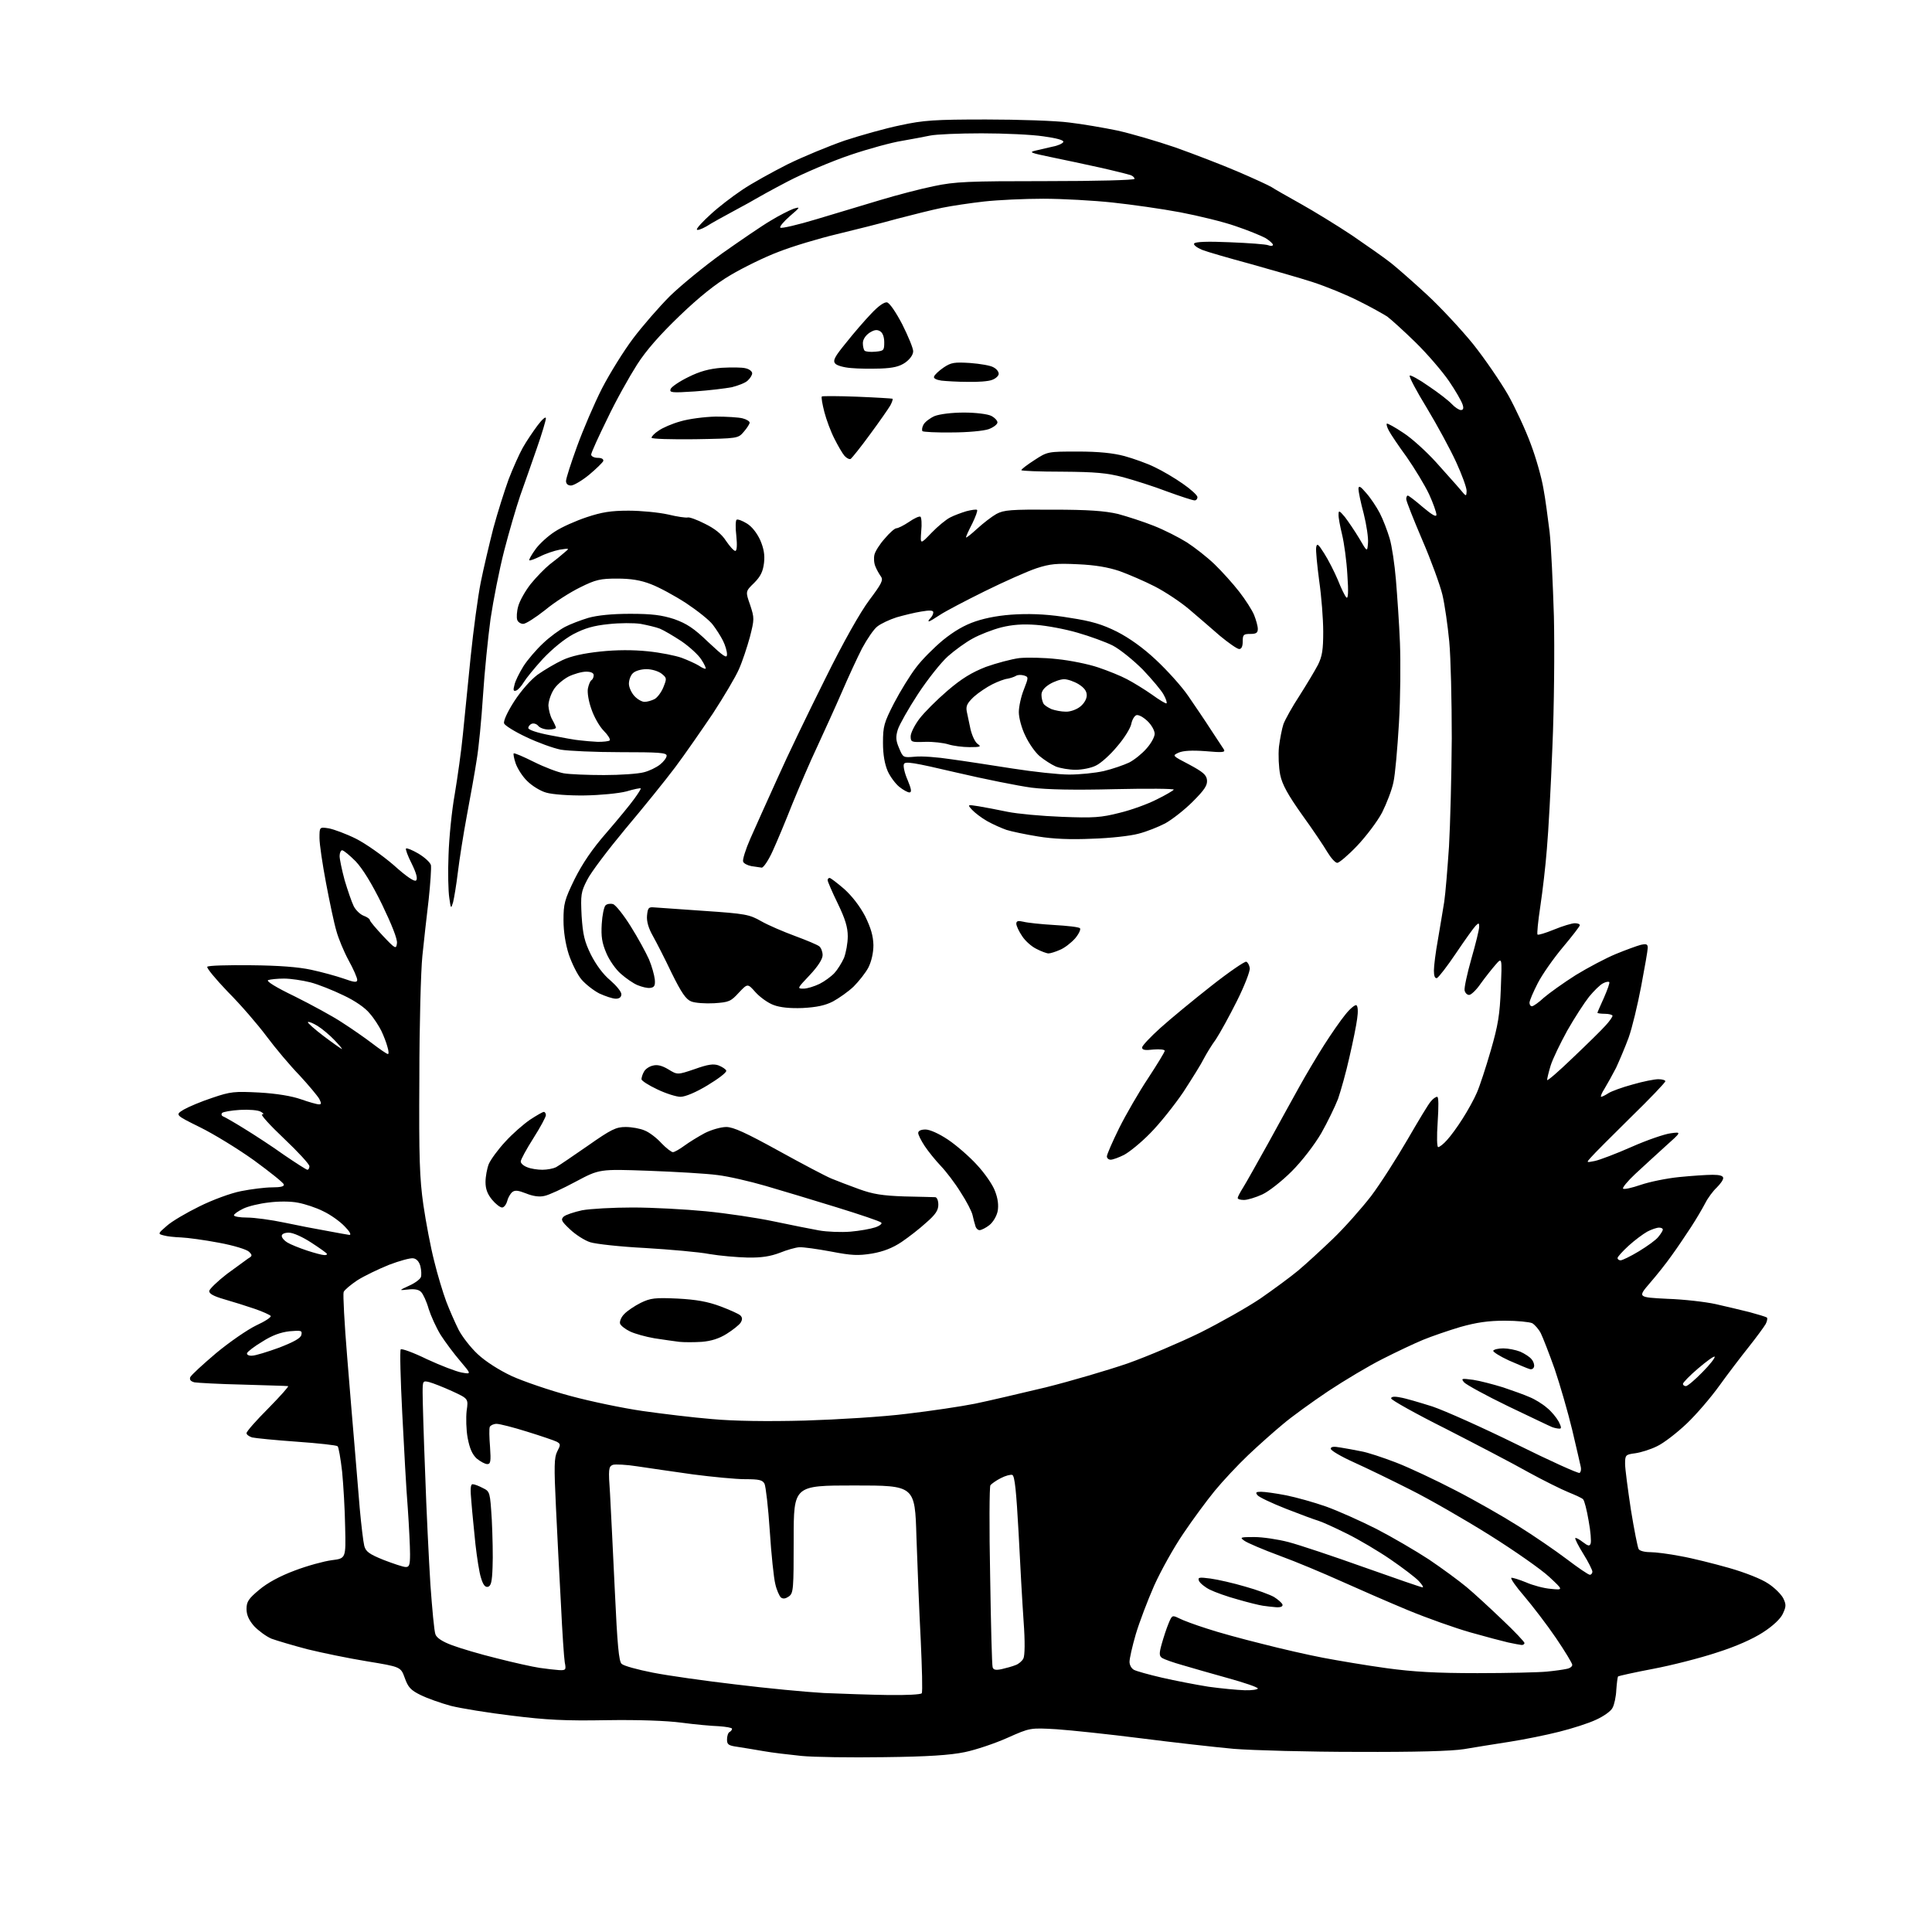 <?xml version="1.0" encoding="UTF-8" standalone="no"?>
<svg 
  version="1.1" 
  xmlns="http://www.w3.org/2000/svg" 
  xmlns:xlink="http://www.w3.org/1999/xlink" 
  xmlns:svg="http://www.w3.org/2000/svg"
  xmlns:rdf="http://www.w3.org/1999/02/22-rdf-syntax-ns#"
  xmlns:cc="http://creativecommons.org/ns#"
  xmlns:dc="http://purl.org/dc/elements/1.1/"
  viewBox="0 0 768 768"
  width="768"
  height="768"
>
<style>svg {background-color: white; }</style>"
<path stroke="none" fill="black" fill-rule="evenodd" d="M351.5,698.5C338.3,698.7 323.4,698.5 318.5,698.0C313.6,697.5 306.8,696.7 303.5,696.1C300.2,695.5 295.6,694.8 293.2,694.4C289.6,693.9 289.0,693.5 289.0,691.5C289.0,690.2 289.4,688.8 290.0,688.5C290.6,688.2 291.0,687.6 291.0,687.2C291.0,686.8 288.6,686.4 285.8,686.2C282.9,686.1 276.2,685.5 271.0,684.8C265.0,684.0 253.9,683.6 241.0,683.8C224.7,684.1 217.1,683.7 203.5,682.0C194.2,680.9 183.2,679.1 179.2,678.1C175.2,677.0 169.8,675.1 167.2,673.8C163.3,671.9 162.2,670.7 160.9,667.0C159.3,662.6 159.3,662.6 145.9,660.4C138.5,659.2 127.9,657.0 122.2,655.6C116.5,654.1 110.1,652.2 107.9,651.4C105.8,650.5 102.7,648.2 101.0,646.4C98.9,644.0 98.0,641.9 98.0,639.6C98.0,636.7 98.8,635.5 103.0,632.0C106.3,629.2 111.3,626.5 117.2,624.3C122.2,622.4 128.8,620.6 131.9,620.2C137.5,619.5 137.5,619.5 137.2,607.0C137.1,600.1 136.5,590.2 136.0,585.0C135.4,579.8 134.6,575.2 134.2,574.9C133.8,574.5 126.5,573.7 118.0,573.1C109.5,572.5 101.5,571.7 100.2,571.4C99.0,571.0 98.0,570.3 98.0,569.7C98.0,569.0 101.9,564.6 106.7,559.8C111.5,554.9 115.0,551.0 114.5,551.0C113.9,550.9 105.8,550.7 96.5,550.4C87.2,550.2 78.5,549.7 77.3,549.5C75.8,549.1 75.3,548.5 75.6,547.5C76.0,546.6 80.6,542.4 85.9,537.9C91.2,533.5 98.3,528.6 101.8,526.9C105.3,525.3 107.9,523.6 107.6,523.1C107.3,522.7 104.5,521.4 101.3,520.3C98.1,519.2 92.7,517.5 89.2,516.5C84.7,515.2 83.0,514.2 83.2,513.1C83.4,512.3 86.5,509.3 90.1,506.5C93.8,503.8 97.6,501.0 98.6,500.3C100.3,499.3 100.4,499.0 99.0,497.6C98.1,496.7 93.0,495.1 87.0,494.0C81.2,492.9 74.5,492.0 72.0,491.9C69.5,491.8 66.4,491.5 65.1,491.1C62.7,490.5 62.7,490.4 66.3,487.3C68.3,485.5 74.1,482.1 79.2,479.6C84.4,477.0 91.7,474.3 95.8,473.5C99.8,472.7 105.4,472.0 108.1,472.0C111.7,472.0 113.1,471.6 112.8,470.8C112.6,470.1 107.2,465.8 100.9,461.2C94.6,456.7 85.0,450.8 79.5,448.1C69.6,443.2 69.6,443.2 73.0,441.1C74.9,440.0 80.1,437.8 84.4,436.4C91.7,433.9 93.2,433.8 103.1,434.3C110.0,434.7 116.0,435.7 119.7,437.0C122.8,438.1 126.0,439.0 126.8,439.0C127.8,439.0 127.8,438.6 126.9,436.8C126.2,435.6 122.7,431.4 119.1,427.5C115.4,423.7 109.5,416.7 106.0,412.0C102.5,407.3 95.6,399.3 90.6,394.3C85.7,389.2 82.0,384.7 82.4,384.3C82.8,383.8 90.6,383.6 99.7,383.7C110.9,383.8 118.6,384.4 123.7,385.5C127.9,386.4 133.7,388.0 136.6,389.0C141.0,390.6 142.0,390.6 142.0,389.5C142.0,388.7 140.5,385.2 138.6,381.8C136.7,378.3 134.5,373.0 133.7,370.0C132.8,367.0 131.0,358.4 129.6,351.0C128.2,343.6 127.0,335.6 127.0,333.1C127.0,328.7 127.0,328.7 130.8,329.3C132.8,329.7 137.7,331.5 141.5,333.4C145.3,335.3 152.1,340.1 156.5,343.9C161.7,348.6 164.8,350.6 165.4,350.0C166.1,349.3 165.5,347.1 163.7,343.4C162.1,340.3 161.1,337.5 161.4,337.3C161.7,337.0 163.9,337.9 166.3,339.3C168.8,340.8 171.0,342.8 171.3,343.9C171.5,344.9 171.1,351.1 170.4,357.6C169.6,364.2 168.5,374.2 167.9,380.0C167.3,385.8 166.7,407.6 166.7,428.5C166.5,460.3 166.8,468.5 168.3,479.0C169.3,485.8 171.2,495.9 172.6,501.3C173.9,506.7 176.1,513.9 177.4,517.4C178.7,520.8 180.9,525.8 182.3,528.6C183.7,531.3 187.1,535.7 189.9,538.3C193.0,541.2 198.3,544.6 203.4,547.0C208.0,549.1 218.5,552.7 226.7,554.9C234.8,557.1 247.8,559.8 255.5,560.9C263.2,562.0 275.6,563.5 283.0,564.1C291.6,564.9 305.0,565.1 320.0,564.7C333.0,564.3 351.1,563.2 360.5,562.0C369.9,560.9 382.0,559.1 387.5,558.0C392.9,556.9 405.6,553.9 415.7,551.5C425.7,549.0 440.3,544.7 448.2,542.0C456.1,539.2 469.0,533.7 477.0,529.8C485.0,525.8 495.8,519.7 501.0,516.2C506.2,512.6 513.0,507.6 516.0,505.1C519.0,502.6 525.2,496.9 529.8,492.5C534.4,488.1 541.2,480.4 545.0,475.5C548.7,470.6 555.2,460.4 559.5,453.0C563.8,445.6 567.9,438.7 568.8,437.8C569.6,436.8 570.7,436.0 571.3,436.0C571.9,436.0 571.9,439.8 571.5,446.0C571.1,451.9 571.2,456.0 571.7,456.0C572.2,456.0 573.8,454.8 575.2,453.2C576.6,451.7 579.4,447.9 581.4,444.7C583.4,441.6 586.0,436.9 587.1,434.3C588.2,431.8 590.7,424.2 592.6,417.6C595.5,407.6 596.2,403.4 596.6,393.0C597.1,380.5 597.1,380.5 594.5,383.5C593.1,385.1 590.4,388.5 588.6,391.0C586.9,393.5 584.8,395.5 584.0,395.5C583.2,395.5 582.4,394.7 582.2,393.7C582.0,392.7 583.2,387.1 584.9,381.1C586.6,375.2 588.0,369.5 588.0,368.4C588.0,366.8 587.8,366.8 586.6,368.0C585.8,368.8 582.3,373.7 578.8,378.9C575.3,384.1 571.9,388.5 571.2,388.8C570.4,389.0 570.0,388.0 570.0,385.8C570.0,384.0 570.7,378.4 571.6,373.5C572.4,368.6 573.6,361.8 574.1,358.5C574.6,355.2 575.4,345.3 576.0,336.5C576.5,327.7 577.0,308.4 577.1,293.5C577.1,278.6 576.7,261.3 576.1,255.0C575.5,248.7 574.3,240.3 573.4,236.5C572.5,232.7 568.9,222.8 565.4,214.7C561.9,206.5 559.0,199.2 559.0,198.4C559.0,197.6 559.3,197.0 559.6,197.0C560.0,197.0 562.7,199.1 565.6,201.6C569.3,204.7 571.0,205.7 571.0,204.6C571.0,203.7 569.7,200.0 568.1,196.5C566.4,192.9 562.4,186.3 559.2,181.7C555.9,177.2 552.7,172.4 552.1,171.2C551.4,169.9 551.0,168.6 551.3,168.4C551.5,168.2 554.5,169.8 557.9,172.1C561.3,174.3 567.1,179.6 570.9,183.8C574.7,188.1 579.0,192.8 580.4,194.5C582.9,197.5 582.9,197.5 583.0,195.1C583.0,193.8 581.1,188.6 578.8,183.6C576.5,178.6 571.3,169.0 567.2,162.2C563.1,155.5 560.0,149.7 560.4,149.3C560.7,149.0 564.1,150.8 567.9,153.5C571.8,156.1 575.9,159.3 577.1,160.6C578.3,161.9 580.0,163.0 580.7,163.0C581.7,163.0 581.9,162.3 581.4,160.8C581.0,159.5 578.6,155.3 576.0,151.5C573.4,147.7 567.4,140.7 562.7,136.1C558.1,131.6 552.9,126.9 551.4,125.8C549.8,124.8 544.7,121.9 540.0,119.6C535.3,117.2 527.2,113.9 522.0,112.2C516.8,110.5 505.5,107.3 497.0,104.9C488.5,102.6 479.8,100.1 477.8,99.3C475.7,98.4 474.3,97.3 474.7,96.8C475.1,96.1 480.0,95.9 488.9,96.3C496.4,96.6 503.3,97.1 504.2,97.5C505.2,97.9 506.0,97.8 506.0,97.3C506.0,96.8 504.6,95.6 503.0,94.6C501.3,93.7 496.0,91.5 491.2,89.9C486.4,88.2 476.5,85.8 469.2,84.4C461.8,83.0 449.7,81.3 442.2,80.5C434.7,79.7 422.3,79.0 414.7,79.0C407.1,79.0 396.6,79.5 391.2,80.1C385.9,80.7 378.4,81.8 374.5,82.6C370.6,83.4 362.6,85.4 356.5,87.0C350.4,88.7 339.7,91.4 332.6,93.1C325.5,94.8 315.1,97.9 309.5,100.1C303.9,102.2 295.4,106.4 290.5,109.3C284.5,112.8 277.9,118.1 270.2,125.5C262.4,133.0 256.9,139.2 253.2,145.0C250.2,149.7 244.8,159.3 241.4,166.5C237.9,173.6 235.0,180.0 235.0,180.7C235.0,181.4 236.2,182.0 237.6,182.0C239.2,182.0 240.0,182.5 239.8,183.3C239.5,183.9 237.0,186.4 234.1,188.8C231.3,191.1 228.0,193.0 227.0,193.0C225.7,193.0 225.0,192.3 225.0,191.2C225.0,190.2 227.0,184.0 229.4,177.4C231.8,170.8 236.2,160.5 239.3,154.4C242.4,148.4 248.0,139.4 251.7,134.5C255.4,129.6 262.0,122.0 266.3,117.7C270.6,113.5 280.0,105.8 287.1,100.7C294.2,95.7 302.8,89.8 306.2,87.8C309.6,85.7 313.8,83.6 315.4,83.0C318.3,82.1 318.2,82.3 314.0,85.9C311.5,88.1 309.8,90.1 310.2,90.5C310.6,90.9 317.1,89.4 324.7,87.1C332.3,84.8 343.7,81.4 350.0,79.5C356.3,77.6 365.8,75.1 371.2,74.0C379.7,72.2 384.8,72.0 415.9,72.0C435.8,72.0 451.0,71.6 451.0,71.1C451.0,70.6 450.3,69.9 449.4,69.6C448.5,69.3 443.0,67.9 437.2,66.6C431.3,65.3 422.4,63.4 417.5,62.4C409.8,60.8 408.9,60.5 411.5,59.9C413.1,59.5 416.3,58.8 418.4,58.3C420.6,57.9 422.5,57.0 422.7,56.4C422.9,55.7 419.9,54.9 414.8,54.2C410.2,53.5 399.2,53.0 390.2,53.0C381.2,53.0 372.0,53.4 369.7,53.9C367.4,54.4 362.4,55.3 358.5,56.0C354.6,56.6 345.4,59.1 338.0,61.6C330.6,64.1 319.3,68.9 313.0,72.2C306.7,75.5 301.1,78.6 300.5,79.0C299.9,79.4 296.1,81.5 292.0,83.7C287.9,85.9 282.8,88.7 280.8,90.0C278.7,91.2 277.0,91.7 277.0,91.2C277.0,90.6 279.5,87.9 282.5,85.2C285.5,82.4 291.1,78.1 295.0,75.5C298.8,72.9 307.0,68.4 313.1,65.3C319.2,62.3 329.4,58.1 335.7,55.9C342.1,53.8 352.0,51.0 357.9,49.8C367.1,47.8 371.5,47.5 392.0,47.5C404.9,47.5 419.8,48.0 425.0,48.7C430.2,49.3 438.9,50.8 444.2,51.9C449.6,53.1 459.9,56.1 467.2,58.6C474.5,61.2 485.7,65.5 492.0,68.2C498.3,70.9 504.4,73.7 505.5,74.4C506.7,75.2 511.8,78.1 517.0,81.0C522.2,83.9 531.5,89.6 537.5,93.6C543.5,97.7 550.5,102.6 553.0,104.6C555.5,106.6 561.9,112.2 567.3,117.2C572.6,122.1 580.9,131.0 585.6,136.8C590.3,142.7 596.5,151.8 599.5,157.0C602.4,162.2 606.5,171.0 608.5,176.5C610.6,182.0 612.8,189.9 613.5,194.0C614.3,198.1 615.3,206.0 616.0,211.5C616.6,217.0 617.3,232.1 617.7,245.0C618.0,257.9 617.8,281.3 617.1,297.0C616.5,312.7 615.5,330.9 614.9,337.5C614.4,344.1 613.2,354.3 612.3,360.3C611.4,366.2 610.9,371.3 611.2,371.5C611.4,371.8 614.4,370.9 617.8,369.5C621.2,368.1 624.9,367.0 626.0,367.0C627.1,367.0 628.0,367.3 628.0,367.8C628.0,368.2 625.0,372.1 621.3,376.5C617.6,380.9 613.1,387.3 611.3,390.8C609.5,394.3 608.0,397.8 608.0,398.6C608.0,399.4 608.4,400.0 609.0,400.0C609.5,400.0 611.7,398.5 613.7,396.6C615.8,394.8 621.5,390.7 626.4,387.6C631.3,384.6 638.5,380.8 642.4,379.2C646.3,377.6 650.7,376.0 652.2,375.6C654.5,375.1 655.0,375.3 655.0,376.8C655.0,377.8 653.8,384.6 652.4,392.0C651.0,399.4 648.8,408.6 647.4,412.5C646.0,416.3 643.7,421.7 642.4,424.5C641.0,427.2 638.9,431.0 637.8,432.8C636.7,434.5 636.1,436.0 636.5,436.0C636.8,436.0 638.1,435.4 639.3,434.6C640.5,433.8 644.9,432.2 649.0,431.1C653.1,429.9 657.7,429.0 659.2,429.0C660.8,429.0 662.0,429.4 662.0,429.8C662.0,430.3 655.8,436.8 648.2,444.2C640.7,451.6 633.6,458.7 632.5,460.0C630.5,462.2 630.5,462.2 634.0,461.5C635.9,461.1 642.5,458.6 648.6,455.9C654.7,453.2 661.7,450.8 664.1,450.5C668.5,449.9 668.5,449.9 662.0,455.7C658.5,458.9 653.1,463.8 650.0,466.7C647.0,469.5 644.8,472.2 645.2,472.5C645.6,472.9 648.7,472.2 652.2,471.0C655.7,469.8 662.5,468.4 667.5,467.9C672.5,467.4 678.4,467.0 680.8,467.0C683.6,467.0 685.0,467.4 685.0,468.3C685.0,469.1 683.8,470.7 682.4,472.1C681.0,473.4 678.9,476.2 677.9,478.2C676.8,480.3 674.3,484.6 672.2,487.8C670.1,491.0 666.7,496.1 664.5,499.1C662.4,502.1 658.5,507.0 655.8,510.1C651.0,515.7 651.0,515.7 662.8,516.3C669.2,516.5 677.9,517.5 682.0,518.4C686.1,519.3 692.2,520.8 695.5,521.6C698.8,522.5 701.8,523.4 702.3,523.7C702.7,523.9 702.5,525.1 701.9,526.3C701.2,527.5 698.2,531.6 695.1,535.5C692.0,539.4 686.8,546.2 683.5,550.8C680.2,555.4 674.4,562.2 670.5,565.9C666.6,569.6 661.3,573.7 658.7,574.9C656.1,576.2 652.2,577.4 650.0,577.7C646.2,578.2 646.0,578.4 646.0,581.9C646.0,583.9 647.1,592.1 648.3,600.1C649.6,608.1 651.0,615.2 651.4,615.8C651.8,616.5 653.8,617.0 655.9,617.0C658.1,617.0 663.5,617.7 668.1,618.6C672.7,619.4 681.4,621.6 687.4,623.3C693.7,625.1 700.3,627.7 702.9,629.5C705.4,631.1 708.1,633.8 708.9,635.4C710.1,637.9 710.0,638.7 708.7,641.5C707.8,643.5 704.7,646.4 700.8,648.9C696.8,651.5 690.1,654.5 682.5,656.9C675.9,659.1 664.5,662.0 657.1,663.4C649.7,664.8 643.5,666.2 643.2,666.4C643.0,666.7 642.7,669.1 642.5,671.8C642.4,674.4 641.7,677.7 641.0,678.9C640.4,680.2 637.4,682.3 634.5,683.6C631.6,685.0 625.0,687.1 619.8,688.4C614.7,689.7 605.8,691.5 600.0,692.4C594.2,693.3 586.1,694.6 582.0,695.3C577.1,696.1 562.6,696.5 539.5,696.4C520.2,696.4 498.2,695.8 490.5,695.2C482.8,694.5 466.1,692.6 453.5,691.0C440.9,689.4 425.8,687.8 420.0,687.4C409.5,686.8 409.5,686.8 400.5,690.8C395.6,693.0 387.9,695.6 383.5,696.5C377.7,697.7 368.8,698.3 351.5,698.5zM353.2,673.8C360.2,673.9 366.1,673.6 366.4,673.1C366.8,672.6 366.5,663.0 366.0,651.8C365.4,640.7 364.7,622.3 364.3,611.0C363.7,590.5 363.7,590.5 339.6,590.5C315.5,590.5 315.5,590.5 315.5,611.8C315.5,631.7 315.4,633.3 313.6,634.6C312.3,635.5 311.3,635.7 310.4,635.0C309.8,634.4 308.7,632.0 308.2,629.7C307.6,627.4 306.6,617.9 306.0,608.6C305.4,599.3 304.4,590.8 303.9,589.8C303.1,588.3 301.7,588.0 296.2,588.0C292.5,588.0 283.2,587.1 275.5,586.1C267.8,585.0 257.9,583.6 253.4,582.9C249.0,582.2 244.6,582.0 243.6,582.3C241.9,583.0 241.8,584.0 242.5,593.8C242.8,599.7 243.7,617.0 244.4,632.3C245.4,653.9 246.0,660.4 247.1,661.4C247.9,662.2 253.4,663.7 259.5,664.9C265.6,666.1 280.4,668.2 292.5,669.6C304.6,671.1 320.4,672.6 327.5,673.0C334.6,673.3 346.2,673.7 353.2,673.8zM494.8,671.9C497.6,672.0 500.0,671.6 500.0,671.2C500.0,670.7 494.7,668.9 488.2,667.1C481.8,665.3 473.6,663.0 470.0,661.9C466.4,660.9 462.8,659.6 462.0,659.1C460.8,658.3 460.7,657.4 461.8,653.5C462.5,651.0 463.7,647.3 464.5,645.4C465.9,642.0 466.0,642.0 468.7,643.3C470.2,644.1 475.1,645.9 479.5,647.3C483.9,648.8 493.8,651.5 501.5,653.4C509.2,655.4 520.2,657.9 526.0,659.0C531.8,660.1 543.0,662.0 551.0,663.1C561.9,664.6 571.0,665.1 587.3,665.1C599.4,665.1 611.7,664.8 614.8,664.5C618.0,664.2 621.5,663.7 622.8,663.4C624.0,663.2 625.0,662.5 625.0,661.8C625.0,661.2 622.1,656.4 618.5,651.1C614.9,645.8 609.2,638.4 605.9,634.5C602.6,630.7 600.3,627.4 600.8,627.2C601.3,627.1 603.9,627.9 606.6,629.0C609.3,630.2 613.8,631.4 616.5,631.6C621.5,632.1 621.5,632.1 615.8,626.8C612.7,623.9 602.0,616.4 592.1,610.2C582.2,604.0 568.1,595.9 560.7,592.2C553.4,588.5 543.3,583.6 538.2,581.3C533.1,579.0 529.0,576.6 529.0,575.9C529.0,575.1 530.1,574.9 532.8,575.4C534.8,575.7 538.5,576.4 541.0,576.9C543.5,577.3 549.8,579.4 555.0,581.4C560.2,583.4 570.8,588.4 578.5,592.4C586.3,596.4 597.5,602.8 603.5,606.6C609.6,610.4 618.2,616.3 622.7,619.7C627.3,623.2 631.4,626.0 632.0,626.0C632.5,626.0 633.0,625.4 633.0,624.8C633.0,624.1 631.4,620.9 629.4,617.7C627.4,614.5 626.0,611.7 626.2,611.4C626.5,611.2 627.8,611.9 629.2,613.0C631.3,614.6 631.9,614.7 632.3,613.6C632.6,612.8 632.3,608.7 631.5,604.5C630.8,600.3 629.8,596.4 629.3,596.0C628.9,595.5 626.2,594.3 623.5,593.2C620.8,592.1 613.5,588.5 607.5,585.2C601.5,581.8 586.7,574.1 574.8,568.0C562.8,562.0 553.0,556.5 553.0,555.9C553.0,555.2 554.2,555.0 556.6,555.5C558.6,555.8 564.3,557.5 569.4,559.1C574.4,560.8 589.4,567.5 602.8,574.1C616.1,580.7 627.4,585.8 627.9,585.5C628.4,585.2 628.6,584.2 628.4,583.2C628.2,582.3 626.7,575.6 625.0,568.5C623.3,561.4 620.1,550.4 618.0,544.2C615.8,538.0 613.3,531.6 612.5,530.0C611.7,528.4 610.1,526.6 609.1,526.0C608.0,525.5 603.1,525.0 598.2,525.0C591.6,525.0 586.9,525.7 580.5,527.5C575.8,528.9 569.1,531.2 565.7,532.6C562.3,534.0 555.1,537.4 549.6,540.2C544.2,542.9 534.5,548.7 528.0,553.0C521.6,557.3 513.4,563.2 509.9,566.2C506.4,569.1 500.2,574.6 496.1,578.5C492.1,582.3 486.1,588.7 482.9,592.6C479.7,596.5 474.1,604.1 470.4,609.6C466.7,615.0 461.5,624.3 458.8,630.3C456.2,636.2 452.9,644.9 451.5,649.6C450.1,654.4 449.0,659.3 449.0,660.6C449.0,661.9 449.8,663.3 450.8,663.8C451.7,664.3 456.7,665.7 461.9,666.9C467.1,668.1 475.4,669.7 480.4,670.5C485.4,671.2 491.9,671.8 494.8,671.9zM222.3,663.9C224.9,664.0 225.1,663.8 224.5,660.8C224.2,659.0 223.5,648.7 223.0,638.0C222.4,627.3 221.5,609.8 221.0,599.2C220.2,582.7 220.3,579.4 221.5,577.0C222.9,574.3 222.9,574.0 221.3,573.1C220.3,572.6 215.0,570.8 209.5,569.1C204.1,567.4 198.6,566.0 197.4,566.0C196.2,566.0 195.0,566.6 194.7,567.2C194.4,567.9 194.5,571.5 194.8,575.2C195.2,581.0 195.0,582.0 193.7,582.0C192.8,582.0 191.0,581.0 189.5,579.8C187.7,578.1 186.7,575.8 185.9,571.6C185.3,568.4 185.2,563.5 185.5,560.8C186.2,556.0 186.2,556.0 179.7,553.0C176.2,551.4 172.1,549.8 170.6,549.4C168.1,548.8 168.0,548.9 168.0,553.6C168.0,556.3 168.4,570.6 169.0,585.5C169.5,600.4 170.5,620.4 171.1,630.0C171.8,639.6 172.6,648.5 173.1,649.7C173.6,651.1 175.9,652.6 179.7,654.0C182.9,655.2 190.9,657.6 197.5,659.2C204.1,660.9 211.8,662.6 214.5,663.0C217.2,663.4 220.8,663.8 222.3,663.9zM398.2,663.5C400.0,663.1 402.5,662.4 403.7,661.9C404.9,661.5 406.3,660.3 406.8,659.3C407.4,658.2 407.5,652.6 406.9,644.5C406.4,637.4 405.5,621.4 404.9,609.2C404.0,593.0 403.4,586.7 402.4,586.3C401.7,586.1 399.7,586.6 397.8,587.6C396.0,588.5 394.2,589.8 393.7,590.4C393.3,591.0 393.2,607.2 393.6,626.5C393.9,645.8 394.3,662.1 394.6,662.8C394.9,663.8 395.9,664.0 398.2,663.5zM604.8,653.9C604.1,653.8 601.7,653.4 599.5,652.9C597.3,652.4 590.5,650.6 584.5,648.9C578.5,647.2 567.2,643.2 559.5,640.0C551.8,636.8 539.9,631.6 533.0,628.5C526.1,625.4 515.2,620.8 508.6,618.4C502.1,616.0 495.8,613.3 494.7,612.5C492.7,611.1 493.0,611.0 498.6,611.0C501.9,611.0 508.0,611.9 512.2,613.0C516.4,614.1 529.9,618.6 542.2,623.0C554.6,627.4 565.0,631.0 565.5,631.0C566.0,631.0 565.3,629.9 564.0,628.5C562.7,627.1 557.7,623.3 552.9,620.0C548.1,616.7 540.2,612.0 535.3,609.6C530.5,607.2 525.4,604.9 524.0,604.5C522.6,604.1 516.9,602.0 511.3,599.8C505.7,597.6 500.6,595.2 499.9,594.4C499.0,593.3 499.2,593.0 501.3,593.0C502.7,593.0 507.1,593.6 511.2,594.4C515.2,595.2 522.4,597.2 527.2,598.9C531.9,600.6 540.9,604.6 547.2,607.8C553.4,611.0 562.8,616.5 568.0,619.9C573.2,623.4 580.0,628.4 583.0,630.9C586.0,633.4 592.4,639.3 597.2,643.9C602.1,648.5 606.0,652.7 606.0,653.1C606.0,653.6 605.4,654.0 604.8,653.9zM507.3,638.9C505.8,638.8 503.4,638.5 502.0,638.3C500.6,638.1 496.1,637.0 492.0,635.8C487.9,634.7 482.9,632.9 480.9,631.9C478.9,630.9 477.0,629.3 476.6,628.4C476.1,627.0 476.6,626.9 481.2,627.5C484.1,627.9 490.3,629.3 495.0,630.7C499.7,632.0 504.8,633.9 506.4,634.8C508.0,635.8 509.5,637.1 509.8,637.8C510.0,638.6 509.2,639.0 507.3,638.9zM193.9,630.8C192.8,631.0 192.0,629.9 191.2,627.2C190.5,625.1 189.6,619.1 189.0,613.9C188.5,608.7 187.7,601.2 187.4,597.2C186.9,591.9 187.0,590.0 187.9,590.0C188.6,590.0 190.4,590.7 191.9,591.5C194.8,592.9 194.8,593.1 195.5,604.2C195.8,610.4 196.0,618.9 195.8,623.0C195.6,628.8 195.2,630.5 193.9,630.8zM161.2,622.9C162.7,623.0 163.0,622.1 163.0,617.8C163.0,614.9 162.6,606.6 162.1,599.5C161.5,592.4 160.6,575.4 159.9,561.8C159.2,548.2 158.9,536.7 159.3,536.4C159.7,536.0 164.4,537.7 169.7,540.3C175.1,542.8 181.3,545.2 183.5,545.6C187.4,546.3 187.4,546.3 183.0,541.1C180.5,538.2 177.0,533.5 175.2,530.7C173.4,527.8 171.3,523.1 170.4,520.3C169.6,517.4 168.2,514.4 167.4,513.6C166.5,512.6 164.7,512.3 162.2,512.6C158.5,513.0 158.5,513.0 162.6,511.1C164.9,510.1 167.0,508.5 167.3,507.7C167.6,506.9 167.5,504.9 167.1,503.3C166.6,501.5 165.6,500.4 164.3,500.2C163.1,500.0 158.8,501.2 154.6,502.8C150.4,504.5 144.8,507.2 142.1,508.9C139.4,510.7 136.9,512.8 136.6,513.6C136.3,514.5 136.9,526.0 138.0,539.3C139.1,552.6 140.4,568.9 141.0,575.5C141.5,582.1 142.5,592.9 143.0,599.6C143.6,606.2 144.4,612.9 144.8,614.5C145.4,616.8 146.8,617.8 152.5,620.1C156.4,621.6 160.3,622.9 161.2,622.9zM619.8,567.9C619.1,567.9 617.8,567.6 617.0,567.3C616.2,567.0 608.3,563.2 599.5,559.0C590.6,554.7 582.8,550.4 582.0,549.5C580.7,547.9 581.0,547.9 585.6,548.5C588.3,548.9 593.6,550.3 597.5,551.5C601.4,552.8 606.1,554.5 608.1,555.4C610.1,556.2 613.2,558.1 614.9,559.6C616.7,561.0 618.7,563.5 619.6,565.1C620.7,567.3 620.8,568.0 619.8,567.9zM670.2,551.0C670.8,551.0 673.8,548.5 676.8,545.4C679.8,542.4 681.9,539.6 681.6,539.3C681.3,539.0 678.4,541.1 675.0,544.0C671.7,546.8 669.0,549.6 669.0,550.1C669.0,550.6 669.5,551.0 670.2,551.0zM609.8,543.3C609.6,544.1 608.8,544.5 608.0,544.2C607.2,544.0 603.5,542.4 599.8,540.8C596.1,539.1 593.3,537.3 593.6,536.9C593.9,536.4 595.7,536.0 597.6,536.0C599.5,536.0 602.5,536.6 604.3,537.3C606.1,538.1 608.1,539.4 608.8,540.3C609.6,541.2 610.0,542.5 609.8,543.3zM100.2,538.9C101.5,538.9 106.3,537.4 111.0,535.7C116.9,533.4 119.6,531.9 119.8,530.6C120.2,528.9 119.7,528.8 115.1,529.2C111.6,529.6 108.2,530.8 104.3,533.3C101.1,535.2 98.4,537.3 98.2,537.9C98.0,538.5 98.9,539.0 100.2,538.9zM279.0,533.4C276.0,533.6 271.9,533.6 270.0,533.4C268.1,533.2 263.7,532.5 260.2,532.0C256.7,531.4 252.4,530.2 250.5,529.3C248.6,528.4 246.8,527.0 246.5,526.2C246.2,525.4 246.9,523.6 248.1,522.4C249.3,521.1 252.3,519.1 254.7,517.9C258.6,516.0 260.4,515.8 269.3,516.2C276.8,516.6 281.3,517.4 286.4,519.3C290.1,520.7 293.7,522.3 294.3,522.9C295.1,523.7 295.2,524.5 294.4,525.8C293.8,526.7 291.3,528.7 288.9,530.2C285.9,532.1 282.7,533.1 279.0,533.4zM644.2,501.0C644.9,501.0 648.2,499.4 651.5,497.4C654.8,495.4 658.3,492.9 659.2,491.7C660.2,490.5 661.0,489.2 661.0,488.8C661.0,488.3 660.3,488.0 659.5,488.0C658.6,488.0 656.5,488.7 654.8,489.6C653.2,490.5 649.8,493.0 647.4,495.2C645.0,497.4 643.0,499.6 643.0,500.1C643.0,500.6 643.6,501.0 644.2,501.0zM297.2,499.9C293.0,499.8 286.1,499.2 282.0,498.5C277.9,497.7 266.4,496.7 256.5,496.1C246.6,495.6 236.7,494.5 234.6,493.8C232.4,493.1 228.8,490.8 226.6,488.7C223.2,485.5 222.8,484.8 224.1,483.6C224.9,482.9 228.2,481.8 231.4,481.1C234.7,480.5 243.7,480.0 251.5,480.0C259.3,480.0 272.4,480.7 280.6,481.5C288.8,482.3 300.9,484.1 307.5,485.5C314.1,486.9 322.2,488.5 325.5,489.1C328.8,489.7 334.5,489.9 338.1,489.6C341.7,489.3 346.1,488.5 347.9,487.9C349.7,487.3 350.8,486.4 350.3,486.0C349.9,485.5 341.9,482.8 332.5,479.9C323.1,477.0 310.5,473.2 304.3,471.4C298.1,469.6 289.5,467.6 285.2,467.1C280.8,466.5 268.5,465.8 257.8,465.4C238.3,464.7 238.3,464.7 228.9,469.7C223.7,472.5 218.1,475.1 216.4,475.4C214.4,475.9 211.8,475.5 209.1,474.4C206.0,473.2 204.7,473.0 203.6,473.9C202.8,474.6 201.9,476.2 201.6,477.5C201.2,478.9 200.3,480.0 199.6,480.0C198.8,480.0 197.0,478.6 195.6,476.9C193.8,474.7 193.0,472.7 193.0,469.9C193.0,467.7 193.6,464.5 194.3,462.7C195.1,460.9 198.0,456.9 200.9,453.8C203.7,450.7 208.2,446.8 210.7,445.1C213.3,443.4 215.7,442.0 216.2,442.0C216.6,442.0 217.0,442.6 217.0,443.3C217.0,444.0 214.8,448.1 212.0,452.5C209.2,456.9 207.0,461.0 207.0,461.7C207.0,462.5 208.2,463.5 209.6,464.0C211.0,464.6 213.7,465.0 215.6,465.0C217.6,465.0 220.0,464.5 221.0,464.0C222.1,463.4 227.7,459.6 233.6,455.5C243.0,448.9 244.9,448.0 248.7,448.0C251.1,448.0 254.5,448.6 256.3,449.4C258.1,450.1 261.1,452.4 262.9,454.4C264.8,456.4 266.9,458.0 267.5,458.0C268.1,458.0 270.2,456.8 272.1,455.4C274.0,454.0 277.6,451.8 280.2,450.4C282.8,449.1 286.6,448.0 288.7,448.0C291.5,448.0 296.5,450.3 309.4,457.4C318.8,462.6 328.3,467.6 330.5,468.5C332.7,469.4 337.6,471.3 341.5,472.7C347.0,474.7 350.8,475.3 359.5,475.6C365.6,475.7 371.1,475.9 371.8,475.9C372.5,476.0 373.0,477.3 373.0,478.9C373.0,481.1 371.9,482.8 368.2,486.0C365.6,488.4 361.2,491.8 358.4,493.7C354.8,496.1 351.2,497.5 346.7,498.3C341.1,499.2 338.6,499.1 330.3,497.5C324.9,496.5 319.3,495.7 317.7,495.8C316.2,495.9 312.7,496.9 310.0,498.0C306.3,499.4 302.8,500.0 297.2,499.9zM128.8,498.9C129.4,499.0 130.0,498.8 130.0,498.5C130.0,498.2 127.2,496.2 123.8,494.0C120.3,491.7 116.5,490.0 114.8,490.0C113.2,490.0 112.0,490.5 112.0,491.3C112.0,492.0 113.0,493.2 114.2,493.9C115.5,494.7 119.0,496.1 122.0,497.1C125.0,498.1 128.1,498.9 128.8,498.9zM138.9,490.9C139.8,490.9 138.9,489.4 137.0,487.5C135.1,485.5 131.3,482.8 128.5,481.5C125.8,480.1 121.2,478.6 118.5,478.1C115.6,477.5 110.7,477.5 106.9,478.0C103.2,478.4 98.6,479.5 96.6,480.5C94.6,481.5 93.0,482.6 93.0,483.1C93.0,483.6 95.4,484.0 98.2,484.0C101.1,484.0 107.8,484.9 113.0,486.0C118.2,487.1 125.9,488.6 130.0,489.3C134.1,490.1 138.2,490.8 138.9,490.9zM389.4,489.0C388.7,489.0 387.9,488.2 387.7,487.2C387.4,486.3 386.9,484.4 386.6,483.0C386.3,481.6 384.2,477.5 381.9,474.0C379.7,470.4 376.1,465.7 374.0,463.5C371.9,461.3 369.0,457.7 367.6,455.6C366.2,453.5 365.0,451.1 365.0,450.4C365.0,449.5 366.1,449.0 367.9,449.0C369.6,449.0 373.2,450.6 376.8,453.0C380.1,455.2 385.3,459.7 388.3,463.0C391.3,466.2 394.6,470.9 395.5,473.4C396.7,476.4 397.0,479.1 396.6,481.4C396.2,483.4 394.8,485.8 393.3,487.0C391.9,488.1 390.1,489.0 389.4,489.0zM494.5,477.0C493.1,477.0 492.0,476.7 492.0,476.2C492.0,475.8 493.0,473.9 494.2,472.0C495.4,470.1 499.8,462.2 504.1,454.5C508.3,446.8 513.9,436.7 516.5,432.0C519.1,427.3 523.5,419.9 526.3,415.5C529.1,411.1 532.9,405.6 534.8,403.3C536.7,400.9 538.7,399.3 539.2,399.6C539.8,400.0 539.9,402.2 539.5,404.9C539.2,407.4 537.8,414.3 536.4,420.3C535.1,426.2 533.0,433.6 531.9,436.8C530.7,439.9 527.7,446.1 525.2,450.5C522.5,455.1 517.6,461.5 513.5,465.6C509.6,469.5 504.4,473.6 501.8,474.8C499.2,476.0 495.9,477.0 494.5,477.0zM122.2,465.0C122.6,465.0 123.0,464.4 123.0,463.6C123.0,462.8 118.5,457.9 112.9,452.6C107.3,447.3 103.4,443.0 104.2,443.0C105.0,443.0 104.8,442.5 103.6,441.9C102.6,441.3 99.0,441.0 95.4,441.2C91.9,441.4 88.7,442.0 88.3,442.4C87.9,442.9 88.0,443.4 88.5,443.7C89.1,443.9 93.0,446.1 97.0,448.6C101.1,451.1 108.3,455.8 112.9,459.1C117.6,462.3 121.8,465.0 122.2,465.0zM441.5,461.0C440.7,461.0 440.0,460.4 440.0,459.7C440.0,458.9 442.2,453.9 444.9,448.4C447.6,443.0 452.8,434.0 456.4,428.6C460.0,423.1 463.0,418.2 463.0,417.7C463.0,417.2 461.0,417.0 458.5,417.2C455.2,417.6 454.0,417.4 454.0,416.4C454.0,415.7 457.3,412.2 461.3,408.6C465.3,405.0 474.4,397.5 481.4,392.0C488.5,386.4 494.8,382.1 495.4,382.3C496.0,382.5 496.6,383.6 496.8,384.8C497.0,386.0 494.7,391.9 491.7,397.9C488.7,403.9 484.9,410.8 483.3,413.2C481.6,415.5 479.5,419.0 478.5,420.9C477.6,422.8 473.9,428.7 470.4,434.1C466.8,439.4 460.9,446.8 457.2,450.5C453.6,454.2 448.9,458.0 446.8,459.1C444.8,460.1 442.4,461.0 441.5,461.0zM270.5,436.0C268.9,436.0 264.7,434.7 261.2,433.0C257.8,431.4 255.0,429.6 255.0,429.0C255.0,428.4 255.4,427.0 256.0,426.0C256.5,425.0 258.1,423.9 259.5,423.6C261.3,423.1 263.2,423.6 265.7,425.1C269.3,427.3 269.3,427.3 276.1,425.0C281.4,423.1 283.6,422.8 285.6,423.5C287.1,424.1 288.5,425.0 288.7,425.6C288.9,426.3 285.6,428.8 281.3,431.4C276.7,434.2 272.4,436.0 270.5,436.0zM625.2,420.5C630.9,415.1 636.7,409.4 638.2,407.7C639.8,406.0 641.0,404.2 641.0,403.8C641.0,403.4 639.6,403.0 638.0,403.0C636.4,403.0 635.0,402.8 635.0,402.6C635.0,402.4 636.2,399.7 637.6,396.6C639.0,393.4 640.0,390.6 639.7,390.4C639.4,390.1 638.3,390.3 637.2,390.9C636.0,391.5 633.6,393.9 631.7,396.2C629.8,398.6 625.9,404.6 623.0,409.7C620.2,414.8 617.2,421.0 616.4,423.6C615.6,426.2 615.0,428.8 615.0,429.3C615.0,429.9 619.6,425.9 625.2,420.5zM154.2,419.0C154.6,419.0 154.5,417.7 154.0,416.1C153.6,414.5 152.5,411.7 151.6,409.8C150.7,408.0 148.7,404.8 147.0,402.9C145.3,400.7 141.1,397.8 136.6,395.7C132.5,393.7 126.5,391.3 123.4,390.5C120.2,389.7 115.5,389.0 112.9,389.0C110.3,389.0 107.5,389.3 106.6,389.6C105.7,390.0 109.5,392.4 117.2,396.1C123.8,399.4 132.3,404.0 135.9,406.4C139.5,408.7 145.0,412.5 148.0,414.8C151.0,417.1 153.8,419.0 154.2,419.0zM135.9,417.0C136.2,417.0 134.8,415.4 132.9,413.4C131.1,411.5 128.0,408.9 126.2,407.8C124.4,406.7 122.7,406.0 122.4,406.3C122.1,406.5 125.0,409.1 128.7,411.9C132.4,414.7 135.7,417.0 135.9,417.0zM319.1,400.7C314.1,400.9 310.1,400.5 307.5,399.5C305.3,398.7 302.1,396.4 300.3,394.4C297.2,390.9 297.2,390.9 293.7,394.6C290.5,398.1 289.8,398.4 283.9,398.8C280.4,399.0 276.3,398.7 274.8,398.1C272.7,397.3 270.9,394.7 267.0,386.8C264.3,381.1 260.9,374.5 259.5,372.0C257.8,369.0 257.0,366.3 257.2,364.0C257.5,360.9 257.8,360.5 260.0,360.7C261.4,360.8 270.4,361.4 280.0,362.1C296.2,363.2 297.9,363.5 302.6,366.2C305.4,367.8 311.5,370.4 316.1,372.1C320.7,373.8 325.0,375.6 325.7,376.2C326.4,376.8 327.0,378.3 327.0,379.7C327.0,381.2 325.2,384.1 321.9,387.6C316.9,392.9 316.8,393.0 319.4,393.0C320.9,393.0 323.7,392.1 325.8,391.1C327.8,390.1 330.5,388.1 331.7,386.8C332.9,385.5 334.6,382.8 335.5,380.8C336.3,378.7 337.0,374.9 337.0,372.2C337.0,368.6 336.0,365.3 333.0,359.1C330.8,354.6 329.0,350.4 329.0,349.9C329.0,349.4 329.3,349.0 329.8,349.0C330.2,349.0 332.8,351.0 335.6,353.4C338.7,356.2 341.8,360.2 343.9,364.2C346.2,368.9 347.1,372.0 347.2,375.7C347.2,378.8 346.4,382.2 345.2,384.6C344.1,386.7 341.4,390.1 339.3,392.2C337.2,394.2 333.5,396.8 331.1,398.1C328.0,399.7 324.6,400.4 319.1,400.7zM244.8,397.0C243.5,397.0 240.6,396.0 238.2,394.9C235.9,393.7 232.7,391.2 231.1,389.3C229.5,387.4 227.3,382.9 226.1,379.4C224.8,375.3 224.0,370.4 224.0,365.8C224.0,359.3 224.4,357.7 228.4,349.5C231.5,343.3 235.4,337.5 241.1,331.0C245.6,325.8 250.6,319.7 252.1,317.6C253.7,315.4 254.9,313.5 254.7,313.4C254.5,313.2 252.0,313.7 249.0,314.6C245.9,315.4 238.6,316.1 232.5,316.2C226.4,316.3 219.6,315.8 217.2,315.1C214.9,314.5 211.5,312.4 209.6,310.5C207.7,308.7 205.7,305.5 205.0,303.5C204.3,301.5 204.0,299.7 204.2,299.5C204.4,299.2 208.1,300.8 212.3,302.9C216.5,305.0 221.8,307.0 224.1,307.4C226.4,307.8 233.6,308.1 240.1,308.1C246.6,308.1 253.7,307.6 255.9,307.0C258.0,306.5 260.9,305.1 262.4,303.9C263.8,302.8 265.0,301.2 265.0,300.4C265.0,299.2 261.9,299.0 246.6,299.0C236.5,299.0 225.8,298.5 222.9,298.0C219.9,297.4 213.8,295.2 209.2,293.0C204.7,290.9 200.7,288.4 200.4,287.6C200.0,286.7 201.7,283.0 204.4,278.8C207.2,274.5 210.9,270.3 213.7,268.2C216.4,266.3 220.8,263.7 223.6,262.4C227.0,260.8 232.0,259.7 238.6,259.0C245.1,258.3 251.7,258.3 257.5,258.9C262.5,259.4 268.5,260.6 271.0,261.5C273.4,262.4 276.5,263.8 277.8,264.6C279.1,265.5 280.3,266.0 280.5,265.8C280.7,265.6 280.0,264.0 278.8,262.2C277.7,260.4 274.1,257.1 270.9,254.9C267.7,252.8 263.8,250.5 262.3,249.9C260.8,249.3 257.3,248.5 254.7,248.0C252.0,247.6 246.3,247.6 241.9,248.1C236.0,248.7 232.5,249.7 227.9,252.1C224.2,254.1 219.6,257.9 215.8,261.9C212.5,265.5 209.1,269.7 208.2,271.2C207.3,272.7 206.0,274.2 205.2,274.5C204.1,274.9 203.9,274.4 204.5,272.3C204.8,270.7 206.5,267.4 208.1,264.8C209.7,262.3 213.2,258.2 215.9,255.7C218.5,253.2 222.5,250.3 224.6,249.2C226.7,248.1 230.9,246.5 233.9,245.6C237.5,244.6 243.2,244.0 250.5,244.0C259.2,244.0 263.0,244.5 268.0,246.1C273.0,247.9 275.8,249.7 281.6,255.3C287.7,261.0 289.0,261.9 289.0,260.1C289.0,258.9 288.3,256.5 287.4,254.7C286.5,252.9 284.7,250.1 283.4,248.4C282.1,246.6 277.3,242.8 272.8,239.8C268.2,236.8 261.9,233.4 258.7,232.2C254.6,230.6 250.7,230.0 245.3,230.0C238.7,230.0 236.8,230.4 230.6,233.5C226.7,235.4 220.4,239.4 216.7,242.5C212.9,245.5 209.0,248.0 208.0,248.0C207.0,248.0 205.9,247.3 205.6,246.4C205.3,245.5 205.4,243.1 206.0,241.0C206.6,238.8 208.8,234.9 211.0,232.1C213.2,229.4 216.6,225.9 218.6,224.3C220.6,222.8 223.2,220.7 224.3,219.7C226.5,217.9 226.5,217.9 222.5,218.5C220.4,218.9 216.8,220.1 214.7,221.2C212.6,222.2 210.6,223.0 210.4,222.7C210.2,222.5 211.3,220.5 212.9,218.3C214.4,216.2 217.9,213.0 220.6,211.3C223.3,209.5 229.0,207.0 233.2,205.6C239.2,203.6 242.8,203.0 249.9,203.0C254.8,203.0 261.9,203.7 265.5,204.5C269.2,205.4 272.7,205.9 273.4,205.7C274.0,205.5 277.1,206.6 280.2,208.2C284.1,210.1 286.9,212.3 288.6,215.0C290.1,217.2 291.7,219.0 292.3,219.0C292.9,219.0 293.1,216.8 292.7,213.0C292.3,209.8 292.4,206.9 292.8,206.6C293.3,206.3 295.1,207.0 296.9,208.1C298.9,209.3 300.9,211.9 302.2,214.7C303.6,218.0 304.1,220.6 303.7,223.8C303.3,227.1 302.4,229.1 299.8,231.7C296.3,235.1 296.3,235.1 298.2,240.5C299.9,245.7 299.9,246.1 298.1,253.2C297.0,257.2 295.1,263.0 293.7,266.1C292.4,269.1 287.7,277.0 283.4,283.6C279.0,290.1 272.3,299.8 268.4,305.0C264.5,310.2 255.6,321.2 248.6,329.5C241.7,337.8 234.8,346.9 233.4,349.8C230.9,354.6 230.8,355.8 231.2,364.1C231.7,371.5 232.3,374.2 234.9,379.5C237.0,383.6 239.8,387.4 242.6,389.7C245.0,391.8 247.0,394.2 247.0,395.2C247.0,396.4 246.2,397.0 244.8,397.0zM258.5,392.7C257.4,392.9 255.1,392.3 253.4,391.6C251.7,390.9 248.7,388.8 246.8,387.1C244.8,385.4 242.2,381.7 241.0,378.8C239.3,374.8 238.9,372.3 239.2,367.3C239.4,363.8 240.1,360.5 240.7,359.9C241.3,359.3 242.6,359.1 243.7,359.4C244.7,359.7 247.9,363.7 250.7,368.2C253.6,372.8 256.8,378.7 258.0,381.4C259.1,384.0 260.1,387.6 260.3,389.4C260.5,391.8 260.1,392.5 258.5,392.7zM416.8,379.0C416.1,379.0 413.9,378.2 412.0,377.2C410.1,376.3 407.5,374.0 406.3,372.1C405.0,370.2 404.0,368.0 404.0,367.2C404.0,366.1 404.7,365.9 406.8,366.4C408.3,366.8 413.8,367.4 419.0,367.7C424.2,368.0 428.9,368.5 429.3,369.0C429.7,369.4 428.9,371.2 427.4,373.0C425.8,374.8 423.1,376.9 421.3,377.6C419.5,378.4 417.5,379.0 416.8,379.0zM157.8,374.9C158.0,373.3 155.8,367.7 151.9,359.6C147.8,351.2 144.2,345.4 141.4,342.4C139.0,340.0 136.6,338.0 136.0,338.0C135.5,338.0 135.0,339.0 135.0,340.3C135.0,341.5 135.9,345.8 137.0,349.9C138.2,353.9 139.8,358.6 140.6,360.2C141.4,361.8 143.2,363.5 144.5,364.0C145.9,364.5 147.0,365.3 147.0,365.7C147.0,366.2 149.4,369.0 152.2,372.0C157.2,377.3 157.5,377.4 157.8,374.9zM180.1,358.7C179.3,361.4 179.2,361.3 178.6,356.9C178.2,354.4 178.0,346.8 178.3,339.9C178.5,333.1 179.6,322.1 180.8,315.5C181.9,308.9 183.4,298.3 184.0,292.0C184.6,285.7 186.0,271.7 187.1,261.0C188.2,250.3 190.0,237.0 191.1,231.5C192.2,226.0 194.5,216.3 196.1,210.0C197.8,203.7 200.6,194.9 202.2,190.5C203.9,186.1 206.4,180.5 207.8,178.0C209.2,175.5 211.9,171.5 213.7,169.1C215.5,166.7 217.0,165.4 217.0,166.3C217.0,167.1 215.4,172.5 213.4,178.2C211.4,183.9 208.5,192.3 206.8,197.0C205.2,201.7 202.3,211.6 200.4,219.0C198.5,226.4 196.1,238.6 195.0,246.0C194.0,253.4 192.6,267.1 192.0,276.5C191.4,285.9 190.3,297.3 189.5,302.0C188.8,306.7 187.0,316.6 185.6,324.1C184.2,331.6 182.6,341.8 182.0,346.8C181.4,351.8 180.5,357.1 180.1,358.7zM302.8,344.9C302.1,344.8 300.2,344.5 298.7,344.3C297.1,344.0 295.6,343.2 295.4,342.5C295.1,341.8 296.4,337.6 298.3,333.3C300.2,329.0 305.0,318.3 309.0,309.5C312.9,300.7 321.5,282.9 328.0,269.9C335.3,255.1 342.0,243.3 345.6,238.5C350.4,232.1 351.2,230.6 350.2,229.2C349.5,228.2 348.5,226.5 348.0,225.2C347.4,223.9 347.3,221.8 347.6,220.5C347.9,219.2 349.7,216.3 351.7,214.1C353.6,211.8 355.7,210.0 356.3,210.0C357.0,210.0 359.2,208.9 361.3,207.5C363.3,206.1 365.4,205.1 365.9,205.4C366.3,205.7 366.5,208.3 366.2,211.2C365.8,216.5 365.8,216.5 370.3,211.8C372.8,209.2 376.1,206.5 377.7,205.7C379.2,204.9 382.2,203.8 384.2,203.2C386.2,202.7 388.1,202.4 388.4,202.7C388.7,203.0 387.8,205.4 386.5,208.1C385.1,210.8 384.0,213.2 384.0,213.6C384.0,214.0 386.0,212.4 388.4,210.2C390.8,208.0 394.3,205.3 396.1,204.3C399.1,202.7 401.9,202.5 418.5,202.6C432.7,202.6 439.2,203.1 444.4,204.3C448.1,205.3 454.6,207.4 458.6,209.0C462.7,210.6 468.6,213.6 471.8,215.6C474.9,217.6 479.9,221.5 482.8,224.3C485.8,227.2 490.2,232.1 492.6,235.2C495.1,238.4 497.7,242.5 498.5,244.4C499.3,246.4 500.0,248.9 500.0,250.0C500.0,251.6 499.3,252.0 497.0,252.0C494.3,252.0 494.0,252.3 494.0,255.0C494.0,257.0 493.5,258.0 492.6,258.0C491.8,258.0 488.4,255.6 485.0,252.8C481.7,249.9 476.1,245.1 472.7,242.2C469.3,239.3 463.1,235.2 459.0,233.1C454.9,231.0 448.6,228.3 445.0,227.0C440.5,225.5 435.4,224.6 428.5,224.3C420.1,223.9 417.5,224.1 412.0,225.9C408.4,227.1 399.2,231.2 391.5,235.0C383.8,238.8 375.8,243.0 373.7,244.4C371.6,245.8 369.6,247.0 369.3,247.0C368.9,247.0 369.1,246.5 369.8,245.8C370.5,245.1 371.0,244.1 371.0,243.4C371.0,242.6 369.6,242.5 366.2,243.1C363.6,243.5 359.2,244.6 356.4,245.4C353.6,246.3 350.2,247.9 348.8,249.0C347.4,250.0 344.7,254.0 342.7,257.7C340.8,261.4 337.2,269.2 334.7,275.0C332.2,280.8 327.8,290.4 325.0,296.5C322.1,302.6 317.7,312.9 315.0,319.5C312.4,326.1 308.9,334.5 307.2,338.2C305.5,342.0 303.5,344.9 302.8,344.9zM531.6,343.0C530.8,343.0 529.1,341.1 527.7,338.8C526.3,336.4 521.8,329.7 517.6,323.9C512.0,316.0 509.7,311.9 508.9,308.0C508.3,305.0 508.1,300.2 508.4,296.9C508.8,293.7 509.6,289.6 510.2,287.8C510.9,286.0 513.7,280.9 516.6,276.5C519.4,272.1 522.7,266.6 523.9,264.3C525.6,260.9 526.0,258.3 526.0,251.1C526.0,246.1 525.3,237.1 524.4,230.9C523.6,224.8 523.0,218.8 523.2,217.6C523.5,215.8 524.0,216.2 526.4,220.0C528.0,222.5 530.4,227.2 531.8,230.5C533.1,233.8 534.6,236.9 535.2,237.5C535.9,238.2 536.1,235.4 535.6,228.5C535.3,223.0 534.3,215.8 533.5,212.5C532.7,209.2 532.0,205.6 532.1,204.5C532.1,202.8 532.4,202.9 534.6,205.5C535.9,207.2 538.5,211.0 540.3,214.0C543.5,219.5 543.5,219.5 543.8,215.9C544.0,213.9 543.2,208.6 542.1,204.2C540.9,199.8 540.0,195.3 540.0,194.3C540.1,192.9 540.8,193.3 543.1,196.0C544.8,197.9 547.2,201.5 548.5,204.0C549.8,206.5 551.5,211.0 552.4,214.0C553.3,217.0 554.4,224.4 554.9,230.5C555.4,236.6 556.2,247.8 556.5,255.5C556.8,263.2 556.7,277.6 556.1,287.5C555.5,297.5 554.6,308.0 553.9,311.0C553.3,314.0 551.2,319.4 549.4,323.0C547.5,326.6 543.0,332.5 539.5,336.2C535.9,340.0 532.3,343.0 531.6,343.0zM434.2,333.4C425.6,333.8 418.6,333.5 412.6,332.5C407.6,331.7 402.0,330.5 400.1,329.9C398.1,329.2 394.7,327.7 392.4,326.4C390.1,325.1 387.4,323.0 386.4,321.9C384.5,319.8 384.5,319.8 389.0,320.5C391.5,320.9 396.6,321.9 400.5,322.7C404.4,323.5 414.1,324.4 422.1,324.7C434.7,325.2 437.7,325.0 445.1,323.1C449.7,322.0 456.3,319.6 459.8,317.8C463.3,316.1 466.3,314.3 466.6,313.9C466.8,313.5 456.3,313.4 443.2,313.7C427.3,314.1 416.3,313.9 410.0,313.1C404.8,312.4 391.3,309.7 380.2,307.1C363.1,303.1 359.7,302.5 359.3,303.8C359.0,304.6 359.6,307.4 360.8,310.1C362.3,313.7 362.5,315.0 361.5,315.0C360.8,315.0 359.0,314.0 357.5,312.8C356.0,311.6 353.9,308.8 352.9,306.6C351.7,303.8 351.0,300.1 351.0,295.3C351.0,288.7 351.4,287.3 355.4,279.5C357.9,274.7 361.8,268.4 364.1,265.4C366.4,262.3 371.2,257.5 374.8,254.5C379.1,251.0 383.3,248.5 387.8,247.0C392.3,245.5 397.8,244.5 404.3,244.2C411.1,243.9 417.7,244.3 425.3,245.6C433.9,246.9 438.2,248.2 444.0,251.1C448.9,253.6 454.4,257.5 459.5,262.3C463.9,266.4 469.7,272.8 472.3,276.6C474.9,280.4 479.0,286.4 481.3,290.0C483.7,293.6 486.0,297.1 486.5,297.9C487.2,299.1 486.0,299.2 479.2,298.6C473.8,298.2 470.3,298.4 468.5,299.2C465.9,300.4 466.0,300.4 472.7,303.9C478.1,306.8 479.6,308.0 479.8,310.1C480.0,312.2 478.8,314.0 474.1,318.7C470.8,322.0 465.9,325.8 463.2,327.3C460.5,328.7 455.8,330.6 452.6,331.4C449.4,332.3 441.1,333.2 434.2,333.4zM425.0,307.9C429.1,307.9 435.3,307.3 438.8,306.5C442.2,305.7 446.8,304.1 448.9,303.1C451.0,302.0 454.1,299.5 455.8,297.5C457.6,295.5 459.0,292.9 459.0,291.7C459.0,290.4 457.7,288.1 456.1,286.6C454.4,285.0 452.5,284.0 451.7,284.3C450.9,284.6 450.0,286.2 449.7,287.8C449.4,289.4 446.9,293.5 444.1,296.7C441.4,300.0 437.6,303.4 435.7,304.3C433.8,305.3 430.1,306.0 427.6,306.0C425.0,306.0 421.5,305.4 419.7,304.7C417.9,303.9 415.1,302.1 413.3,300.6C411.5,299.1 409.0,295.5 407.6,292.5C406.1,289.5 405.0,285.3 405.0,283.1C405.0,280.9 405.9,276.8 407.0,274.1C408.9,269.2 408.9,269.1 407.0,268.5C405.9,268.2 404.5,268.2 403.8,268.7C403.1,269.1 401.6,269.6 400.5,269.8C399.4,269.9 396.7,270.9 394.5,272.0C392.3,273.1 389.0,275.3 387.1,277.0C384.5,279.5 383.9,280.6 384.3,282.8C384.6,284.3 385.3,287.5 385.8,289.9C386.4,292.4 387.6,295.0 388.6,295.7C390.2,296.8 389.8,297.0 385.4,297.0C382.7,297.0 378.9,296.5 377.0,295.9C375.1,295.3 370.9,294.8 367.8,294.9C362.3,295.1 362.0,295.0 362.0,292.7C362.0,291.4 363.6,288.2 365.5,285.7C367.4,283.2 372.4,278.2 376.6,274.6C382.3,269.7 386.3,267.3 391.9,265.1C396.1,263.6 402.1,262.0 405.2,261.6C408.3,261.3 415.0,261.4 420.2,262.0C425.3,262.5 432.7,264.0 436.5,265.3C440.4,266.6 445.6,268.7 448.0,270.0C450.5,271.3 454.9,274.0 457.9,276.1C460.9,278.3 463.5,279.8 463.7,279.6C464.0,279.4 463.5,277.8 462.6,276.2C461.8,274.6 458.0,270.1 454.3,266.2C450.5,262.4 445.2,258.1 442.3,256.6C439.5,255.2 433.2,252.9 428.3,251.5C423.5,250.1 416.1,248.7 411.9,248.4C406.6,248.0 402.4,248.3 398.0,249.4C394.5,250.3 389.4,252.3 386.7,253.8C383.9,255.3 379.5,258.5 376.8,260.9C374.1,263.3 368.7,270.1 364.9,275.9C361.1,281.7 357.5,288.1 356.9,290.0C356.0,292.9 356.1,294.4 357.4,297.4C359.0,301.2 359.0,301.2 363.7,300.8C366.4,300.5 372.8,301.0 378.0,301.8C383.2,302.5 394.2,304.2 402.5,305.5C410.8,306.8 420.9,307.9 425.0,307.9zM237.6,294.9C239.8,294.9 242.0,294.7 242.4,294.3C242.7,293.9 241.7,292.2 240.0,290.5C238.3,288.8 236.1,284.9 235.1,281.9C234.0,278.9 233.4,275.3 233.7,273.7C234.0,272.2 234.6,270.7 235.1,270.4C235.6,270.1 236.0,269.2 236.0,268.4C236.0,267.5 234.9,267.0 233.0,267.0C231.3,267.0 228.1,267.9 225.9,269.0C223.7,270.2 221.0,272.5 220.0,274.3C218.9,276.1 218.0,278.9 218.0,280.5C218.1,282.1 218.7,284.6 219.5,286.0C220.3,287.4 220.9,288.8 221.0,289.2C221.0,289.7 219.7,290.0 218.1,290.0C216.5,290.0 214.7,289.4 214.0,288.6C213.4,287.8 212.2,287.4 211.4,287.7C210.6,288.0 210.0,288.8 210.0,289.4C210.0,290.1 213.5,291.3 218.8,292.3C223.6,293.2 228.8,294.2 230.5,294.3C232.2,294.5 235.3,294.8 237.6,294.9zM423.6,282.9C425.3,283.0 427.9,282.1 429.4,280.9C430.9,279.7 432.0,277.9 432.0,276.4C432.0,274.7 431.0,273.4 428.8,272.0C427.0,270.9 424.4,270.0 423.0,270.0C421.6,270.0 419.0,270.9 417.2,272.0C415.1,273.3 414.0,274.7 414.0,276.2C414.0,277.5 414.4,279.0 414.8,279.7C415.2,280.4 416.7,281.3 418.0,281.9C419.4,282.4 421.9,282.9 423.6,282.9zM256.2,279.0C257.3,279.0 259.0,278.5 260.2,277.9C261.3,277.3 262.9,275.2 263.7,273.2C265.1,269.7 265.1,269.5 263.0,267.8C261.7,266.8 259.1,266.0 257.0,266.0C254.8,266.0 252.5,266.7 251.6,267.6C250.7,268.4 250.0,270.3 250.0,271.8C250.0,273.2 251.0,275.4 252.2,276.7C253.4,278.0 255.2,279.0 256.2,279.0zM474.8,198.9C474.1,198.9 469.2,197.3 464.0,195.4C458.8,193.4 450.9,190.9 446.5,189.7C440.0,188.0 435.5,187.6 422.3,187.5C413.3,187.5 406.0,187.2 406.0,186.9C406.0,186.5 408.4,184.7 411.2,182.9C416.4,179.5 416.5,179.5 428.5,179.5C436.8,179.5 442.5,180.1 447.0,181.3C450.6,182.3 456.0,184.2 459.0,185.7C462.0,187.1 467.1,190.1 470.2,192.3C473.4,194.5 476.0,196.9 476.0,197.6C476.0,198.4 475.4,199.0 474.8,198.9zM338.2,182.4C337.7,182.7 336.6,182.2 335.7,181.2C334.9,180.3 333.1,177.2 331.7,174.4C330.3,171.7 328.5,166.9 327.7,163.8C326.9,160.7 326.4,157.9 326.7,157.6C326.9,157.4 333.3,157.4 340.8,157.7C348.3,158.0 354.6,158.4 354.8,158.5C355.0,158.7 354.6,159.9 353.9,161.2C353.2,162.4 349.6,167.6 345.9,172.6C342.2,177.7 338.7,182.0 338.2,182.4zM276.2,174.6C266.7,174.7 259.0,174.5 259.0,174.0C259.0,173.5 260.2,172.2 261.8,171.2C263.3,170.1 267.2,168.4 270.5,167.5C273.8,166.5 280.1,165.7 284.5,165.6C288.9,165.6 293.7,165.9 295.2,166.3C296.8,166.7 298.0,167.5 298.0,168.0C298.0,168.5 297.0,170.1 295.7,171.6C293.4,174.3 293.4,174.3 276.2,174.6zM378.4,171.9C372.3,172.0 367.0,171.7 366.7,171.4C366.4,171.0 366.5,169.9 367.1,168.8C367.7,167.7 369.7,166.2 371.5,165.4C373.6,164.6 378.3,164.0 383.2,164.0C387.9,164.0 392.6,164.6 394.0,165.3C395.4,166.0 396.5,167.2 396.5,167.9C396.5,168.7 394.9,169.9 393.0,170.6C391.0,171.3 384.6,171.9 378.4,171.9zM276.2,155.6C267.0,156.2 266.0,156.1 266.6,154.6C266.9,153.8 270.1,151.6 273.6,149.9C278.2,147.6 281.9,146.6 286.9,146.2C290.7,146.0 295.0,146.0 296.4,146.4C297.8,146.7 299.0,147.6 299.0,148.4C299.0,149.1 298.2,150.4 297.2,151.3C296.3,152.2 293.4,153.3 291.0,153.9C288.5,154.4 281.9,155.2 276.2,155.6zM384.7,151.8C380.7,151.8 376.0,151.5 374.2,151.3C372.2,151.0 371.0,150.4 371.3,149.7C371.5,149.0 373.2,147.4 375.1,146.1C378.1,144.1 379.3,143.9 385.7,144.3C389.6,144.6 393.8,145.3 394.9,146.0C396.1,146.6 397.0,147.7 397.0,148.6C397.0,149.4 395.8,150.5 394.4,151.0C393.0,151.6 388.6,151.9 384.7,151.8zM350.1,146.5C346.5,146.6 341.2,146.6 338.3,146.3C335.5,146.1 332.6,145.3 332.0,144.5C331.0,143.3 331.8,141.8 336.3,136.3C339.3,132.5 343.8,127.3 346.3,124.7C349.1,121.7 351.5,120.0 352.6,120.2C353.6,120.4 356.1,124.0 358.7,129.0C361.0,133.6 363.0,138.4 363.0,139.6C363.0,141.0 361.8,142.7 359.9,144.1C357.6,145.7 355.1,146.3 350.1,146.5zM348.0,139.8C351.3,139.5 351.5,139.3 351.5,136.1C351.5,134.0 350.9,132.3 349.9,131.7C348.6,130.9 347.5,131.1 345.6,132.3C344.0,133.4 343.0,135.0 343.0,136.4C343.0,137.6 343.3,139.0 343.7,139.4C344.1,139.8 346.0,140.0 348.0,139.8z" />

</svg>